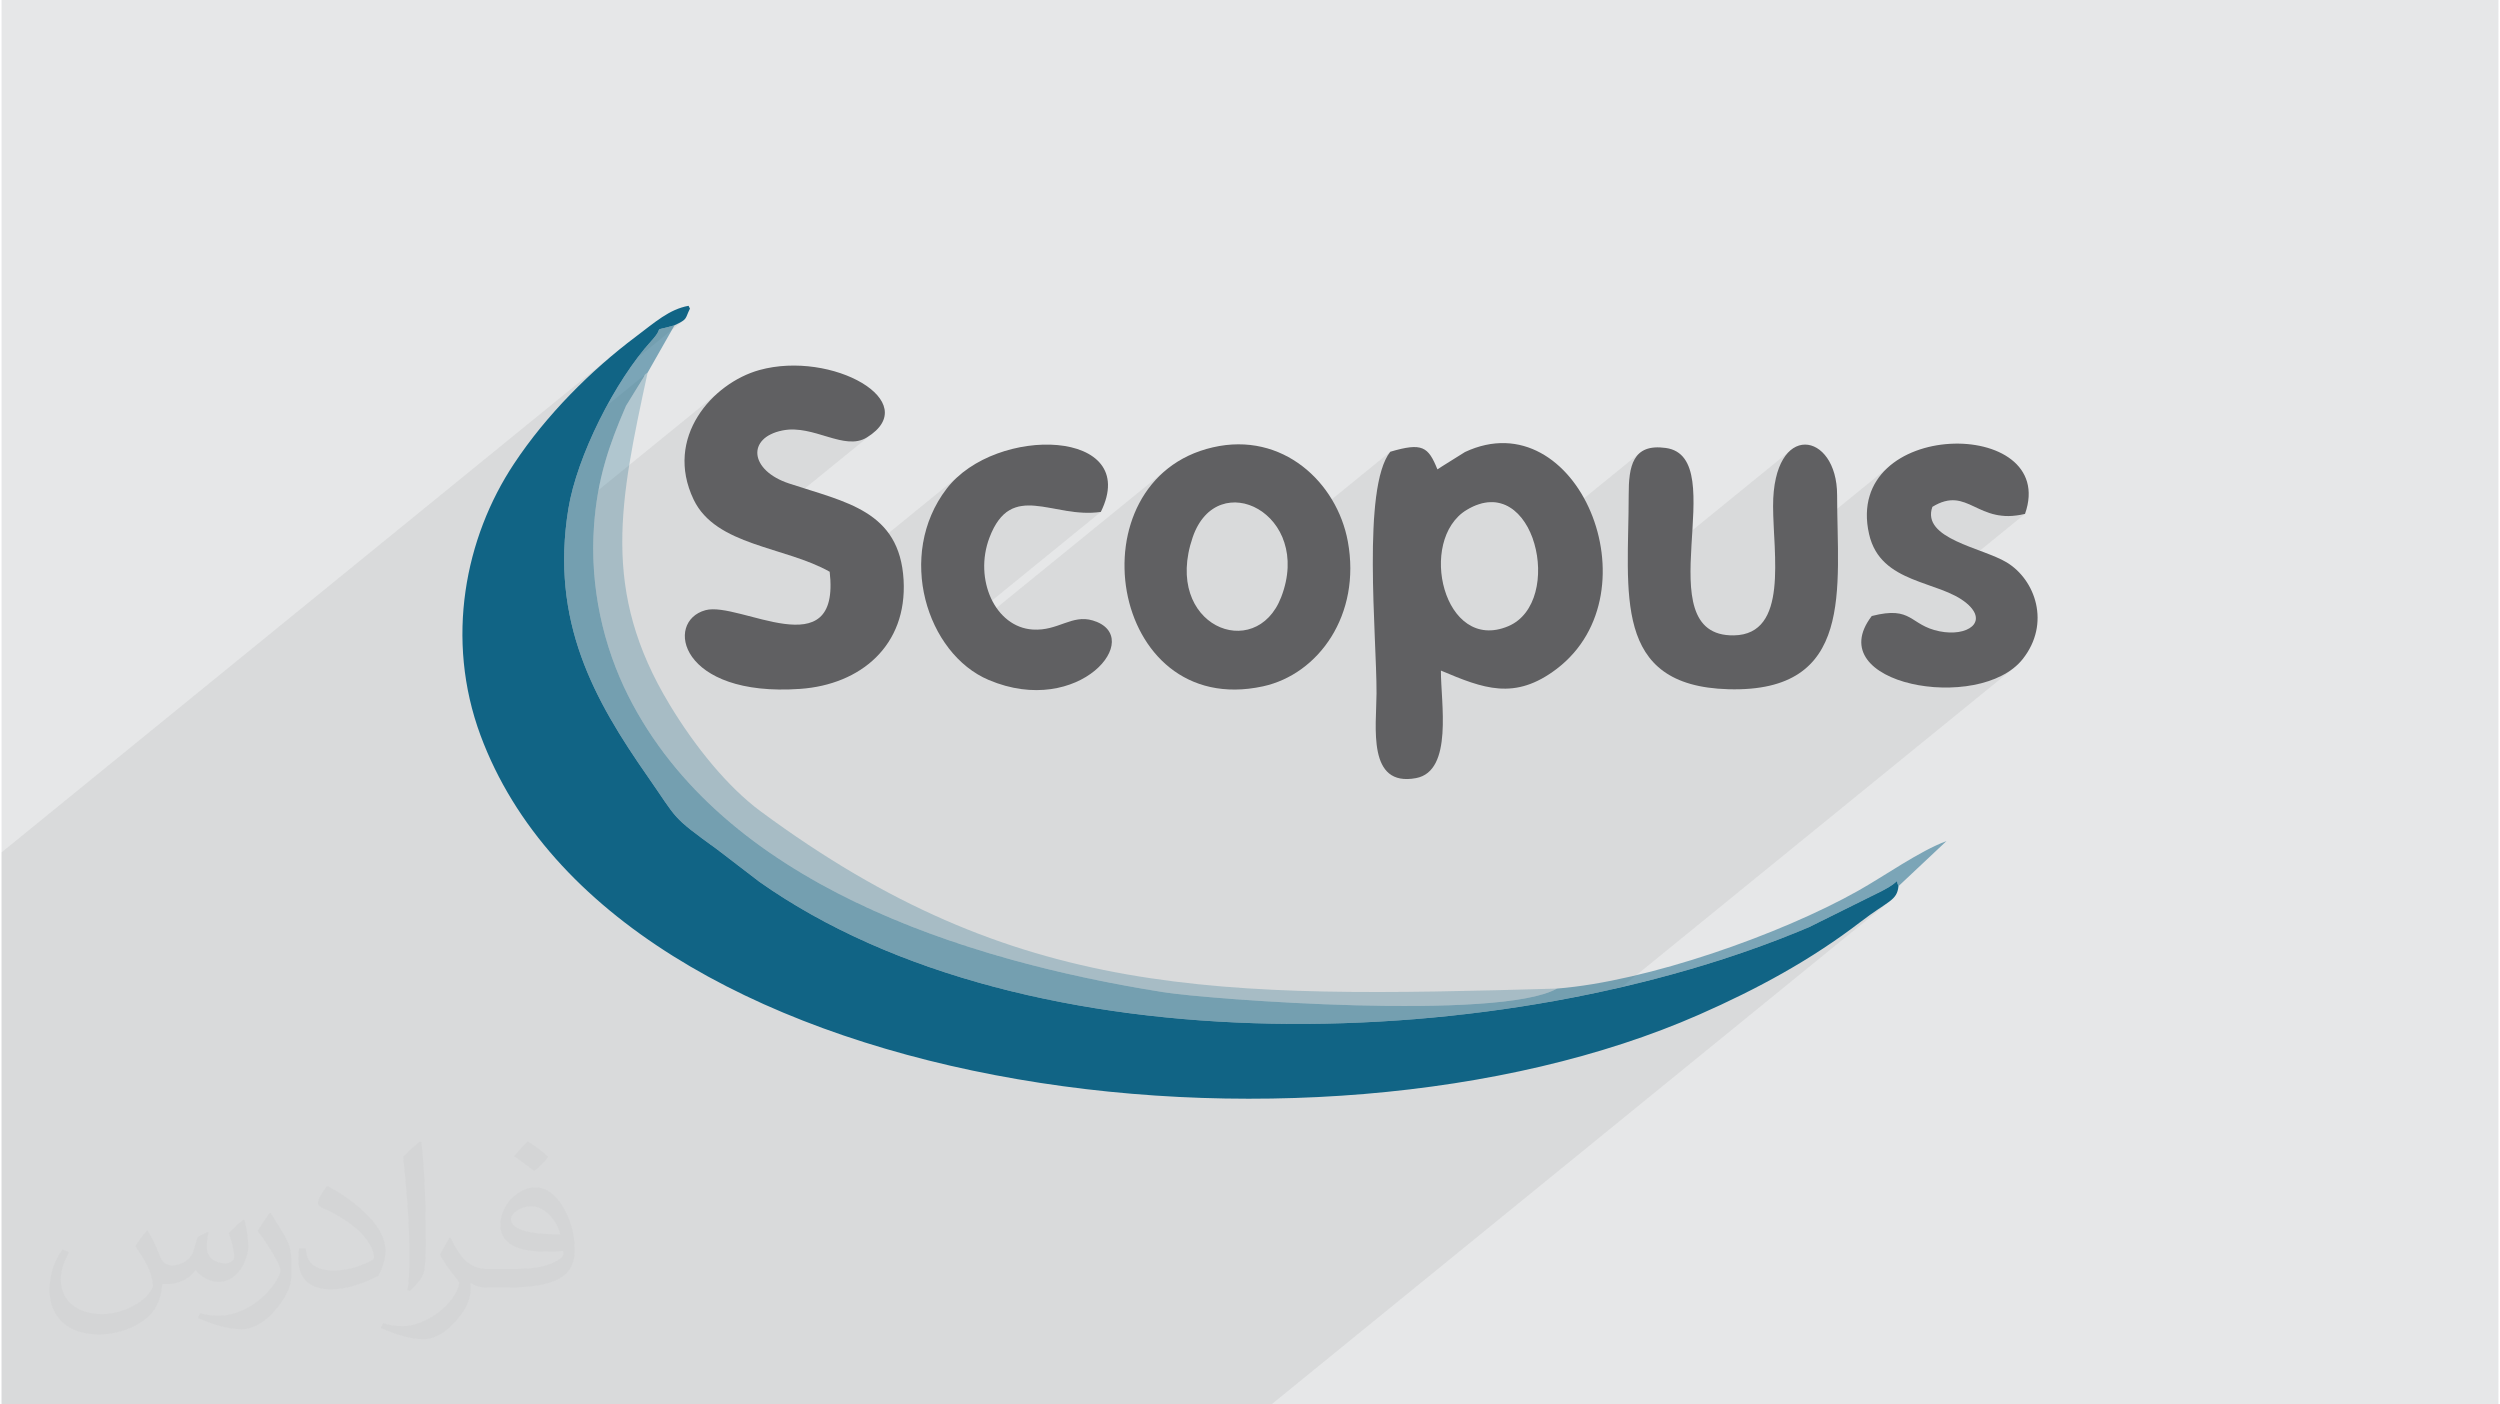 <?xml version="1.0" encoding="UTF-8"?>
<!DOCTYPE svg PUBLIC "-//W3C//DTD SVG 1.0//EN" "http://www.w3.org/TR/2001/REC-SVG-20010904/DTD/svg10.dtd">
<!-- Creator: CorelDRAW 2017 -->
<svg xmlns="http://www.w3.org/2000/svg" xml:space="preserve" width="356px" height="200px" version="1.0" shape-rendering="geometricPrecision" text-rendering="geometricPrecision" image-rendering="optimizeQuality" fill-rule="evenodd" clip-rule="evenodd"
viewBox="0 0 35600 20025"
 xmlns:xlink="http://www.w3.org/1999/xlink">
 <g id="Layer_x0020_1">
  <g id="_2692527220112">
   <path fill="#E6E7E8" d="M0 0l35600 0 0 20025 -35600 0 0 -20025z"/>
   <path fill="#373435" fill-opacity="0.078" d="M13620 6809l-1806 1470 -7 -127 -123 -63 -131 -57 -135 -52 -139 -48 -141 -45 -142 -45 -141 -45 -139 -47 -134 -51 -21 -9 1905 -1550 -130 98 -125 49 -135 6 -144 -23 -150 -41 -156 -46 -160 -39 -163 -20 -165 13 -168 54 -116 81 -1001 815 -52 -128 -43 -162 -19 -157 2 -153 21 -147 39 -141 55 -135 70 -127 83 -119 94 -109 103 -100 -1694 1378 12 -65 23 -106 25 -105 28 -102 30 -102 32 -102 35 -101 37 -101 39 -102 41 -103 44 -104 45 -107 260 -422 3 -11 3 -6 42 -34 -7 6 -7 4 -7 5 -7 4 -6 6 -542 441 61 -111 90 -153 93 -148 95 -141 91 -124 665 -541 -30 21 -43 25 -62 30 -110 30 -65 16 -33 8 -12 7 -1624 1322 32 -40 106 -120 108 -119 110 -116 112 -114 114 -110 116 -108 117 -106 118 -102 -8684 7067 0 7872 18104 0 8812 -7171 -71 50 -90 61 -112 77 -135 100 -132 100 -133 96 -136 95 -137 91 -86 56 1162 -945 -15 -38 -4 -23 -3 -9 -7 3 -56 46 -60 40 -94 51 -1038 515 -411 166 -425 157 -438 148 -449 136 -461 127 -469 116 -18 4 5585 -4544 -166 105 -192 79 -210 53 -221 30 -226 6 -225 -17 -214 -37 -103 -31 967 -786 47 -66 7 -78 -39 -89 -90 -97 -78 -58 -87 -50 -95 -44 -99 -41 -96 -35 1287 -1047 -122 23 -111 8 -100 -5 -91 -15 -83 -23 -78 -29 -72 -32 -69 -32 -67 -30 -66 -27 -67 -20 -69 -11 -73 0 -77 14 -84 31 -92 48 -795 648 -16 -24 -53 -109 -38 -125 -32 -293 39 -254 100 -216 150 -179 -1597 1299 0 -30 -6 -153 -7 -151 -8 -148 -6 -142 -2 -133 39 -395 103 -273 146 -159 -2353 1915 -6 -235 0 -244 5 -252 5 -256 2 -259 3 -148 13 -138 26 -123 44 -105 67 -82 -1518 1234 -38 -106 -79 -144 -97 -120 -115 -92 -132 -58 -147 -17 -162 29 -175 82 -120 93 -1214 988 -1 -42 -3 -262 2 -258 8 -251 14 -238 24 -222 33 -201 43 -176 56 -148 69 -113 -1531 1246 -44 -103 -86 -131 -104 -109 -118 -85 -128 -59 -132 -31 -134 -2 -131 29 -123 62 -1248 1016 0 -1 -10 -162 2 -164 16 -162 28 -159 41 -156 55 -152 69 -145 81 -138 96 -130 110 -120 123 -108 -3137 2552 -69 -101 2247 -1829 -126 12 -124 -1 -122 -10 -119 -16 -115 -21 -113 -20 -108 -18 -105 -13 -100 -5 -95 8 -91 21 -86 39 -80 60 -1163 947 -13 -134 2 -204 24 -203 46 -202 71 -197 96 -190 121 -182 147 -161z"/>
   <g>
    <path fill="#116485" d="M27046 12635c-57,-120 60,-81 -239,70l-1038 515c-4310,1827 -11135,2056 -14966,-649l-596 -457c-674,-488 -557,-416 -991,-1037 -765,-1096 -1396,-2215 -1135,-3821 122,-751 667,-1829 1184,-2396 218,-239 -36,-116 330,-222 193,-91 145,-88 220,-238l-20 -40c-275,49 -479,235 -752,440 -641,481 -1277,1117 -1738,1814 -697,1051 -985,2497 -476,3871 1920,5175 11845,6413 17373,3982 833,-366 1608,-788 2306,-1325 393,-302 516,-297 538,-507z"/>
    <path fill="#606062" d="M20889 7271c970,-585 1406,1313 594,1657 -924,390 -1301,-1231 -594,-1657zm-417 -579c-131,-324 -215,-386 -672,-251 -406,509 -193,2629 -196,3444 -2,479 -137,1341 564,1209 533,-101 351,-1086 354,-1533 606,256 1052,432 1652,-25 1438,-1098 287,-3839 -1309,-3091l-331 207c-16,10 -40,28 -62,40z"/>
    <path fill="#606062" d="M11807 8152c160,1383 -1291,416 -1771,548 -589,161 -368,1243 1351,1122 861,-61 1527,-617 1474,-1553 -57,-990 -824,-1107 -1634,-1376 -562,-186 -608,-653 -89,-756 440,-87 878,298 1198,101 823,-508 -497,-1248 -1531,-962 -668,186 -1363,961 -937,1848 317,659 1299,667 1939,1028z"/>
    <path fill="#116485" fill-opacity="0.502" d="M27046 12635l684 -643c-385,142 -882,497 -1262,710 -1104,621 -3002,1291 -4292,1393 -813,462 -4946,158 -5620,50 -2869,-457 -6278,-1556 -7621,-4225 -351,-696 -551,-1544 -488,-2423 48,-663 207,-1137 456,-1710l260 -422c7,-33 31,-35 48,-51l384 -676c-366,106 -112,-17 -330,222 -517,567 -1062,1645 -1184,2396 -261,1606 370,2725 1135,3821 434,621 317,549 991,1037l596 457c3831,2705 10656,2476 14966,649l1038 -515c299,-151 182,-190 239,-70z"/>
    <path fill="#606062" d="M18245 8513c-364,945 -1695,411 -1262,-853 350,-1020 1719,-333 1262,853zm-975 -2135c-2013,463 -1495,3886 714,3408 796,-173 1402,-1023 1211,-2065 -155,-843 -930,-1573 -1925,-1343z"/>
    <path fill="#606062" d="M23199 7059c0,1387 -246,2722 1423,2768 1809,50 1549,-1439 1549,-2768 0,-908 -914,-1065 -913,158 0,683 227,1828 -558,1842 -1285,22 -7,-2538 -971,-2672 -477,-67 -530,265 -530,672z"/>
    <path fill="#606062" d="M26665 8783c-750,977 1536,1393 2152,614 402,-508 181,-1132 -229,-1379 -345,-209 -1220,-335 -1059,-791 511,-313 635,267 1321,100 490,-1389 -2601,-1372 -2223,290 163,716 1000,654 1391,985 315,266 13,480 -387,399 -432,-87 -381,-369 -966,-218z"/>
    <path fill="#116485" fill-opacity="0.251" d="M22176 14095c-4857,139 -7712,162 -11349,-2524 -477,-352 -943,-930 -1301,-1523 -985,-1628 -712,-2896 -315,-4734 -17,16 -41,18 -48,51l-260 422c-249,573 -408,1047 -456,1710 -63,879 137,1727 488,2423 1343,2669 4752,3768 7621,4225 674,108 4807,412 5620,-50z"/>
    <path fill="#606062" d="M15673 7299c585,-1184 -1498,-1248 -2200,-329 -720,943 -285,2350 602,2725 1292,547 2245,-619 1485,-848 -301,-91 -496,152 -857,129 -537,-34 -843,-715 -618,-1310 312,-824 908,-265 1588,-367z"/>
   </g>
   <path fill="#373435" fill-opacity="0.031" d="M2082 17547c68,103 112,202 155,312 32,64 49,183 199,183 44,0 107,-14 163,-45 63,-33 111,-83 136,-159l60 -202 146 -72 10 10c-20,76 -25,149 -25,206 0,169 146,233 262,233 68,0 129,-33 129,-95 0,-80 -34,-216 -78,-338 68,-68 136,-136 214,-191l12 6c34,144 53,286 53,381 0,93 -41,196 -75,264 -70,132 -194,237 -344,237 -114,0 -241,-57 -328,-163l-5 0c-82,102 -209,194 -412,194l-63 0c-10,134 -39,229 -83,314 -121,237 -480,404 -818,404 -470,0 -706,-272 -706,-633 0,-223 73,-431 185,-578l92 38c-70,134 -117,261 -117,385 0,338 275,499 592,499 294,0 658,-187 724,-404 -25,-237 -114,-349 -250,-565 41,-72 94,-144 160,-221l12 0zm5421 -1274c99,62 196,136 291,220 -53,75 -119,143 -201,203 -95,-77 -190,-143 -287,-213 66,-74 131,-146 197,-210zm51 926c-160,0 -291,105 -291,183 0,167 320,219 703,217 -48,-196 -216,-400 -412,-400zm-359 895c208,0 390,-6 529,-41 155,-40 286,-118 286,-172 0,-14 0,-31 -5,-45 -87,8 -187,8 -274,8 -282,0 -498,-64 -583,-222 -21,-44 -36,-93 -36,-149 0,-153 66,-303 182,-406 97,-85 204,-138 313,-138 197,0 354,158 464,408 60,136 101,293 101,491 0,132 -36,243 -118,326 -153,148 -435,204 -867,204l-196 0 0 0 -51 0c-107,0 -184,-19 -245,-66l-10 0c3,25 5,49 5,72 0,97 -32,221 -97,320 -192,286 -400,410 -580,410 -182,0 -405,-70 -606,-161l36 -70c65,27 155,45 279,45 325,0 752,-313 805,-618 -12,-25 -34,-58 -65,-93 -95,-113 -155,-208 -211,-307 48,-95 92,-171 133,-240l17 -2c139,283 265,446 546,446l44 0 0 0 204 0zm-1408 299c24,-130 26,-276 26,-413l0 -202c0,-377 -48,-926 -87,-1283 68,-74 163,-160 238,-218l22 6c51,450 63,971 63,1452 0,126 -5,249 -17,340 -7,114 -73,200 -214,332l-31 -14zm-1449 -596c7,177 94,317 398,317 189,0 349,-49 526,-134 32,-14 49,-33 49,-49 0,-111 -85,-258 -228,-392 -139,-126 -323,-237 -495,-311 -59,-25 -78,-52 -78,-77 0,-51 68,-158 124,-235l19 -2c197,103 417,256 580,427 148,157 240,316 240,489 0,128 -39,249 -102,361 -216,109 -446,192 -674,192 -277,0 -466,-130 -466,-436 0,-33 0,-84 12,-150l95 0zm-501 -503l172 278c63,103 122,215 122,392l0 227c0,183 -117,379 -306,573 -148,132 -279,188 -400,188 -180,0 -386,-56 -624,-159l27 -70c75,20 162,37 269,37 342,-2 692,-252 852,-557 19,-35 26,-68 26,-91 0,-35 -19,-74 -34,-109 -87,-165 -184,-315 -291,-454 56,-88 112,-173 173,-257l14 2z"/>
  </g>
 </g>
</svg>
